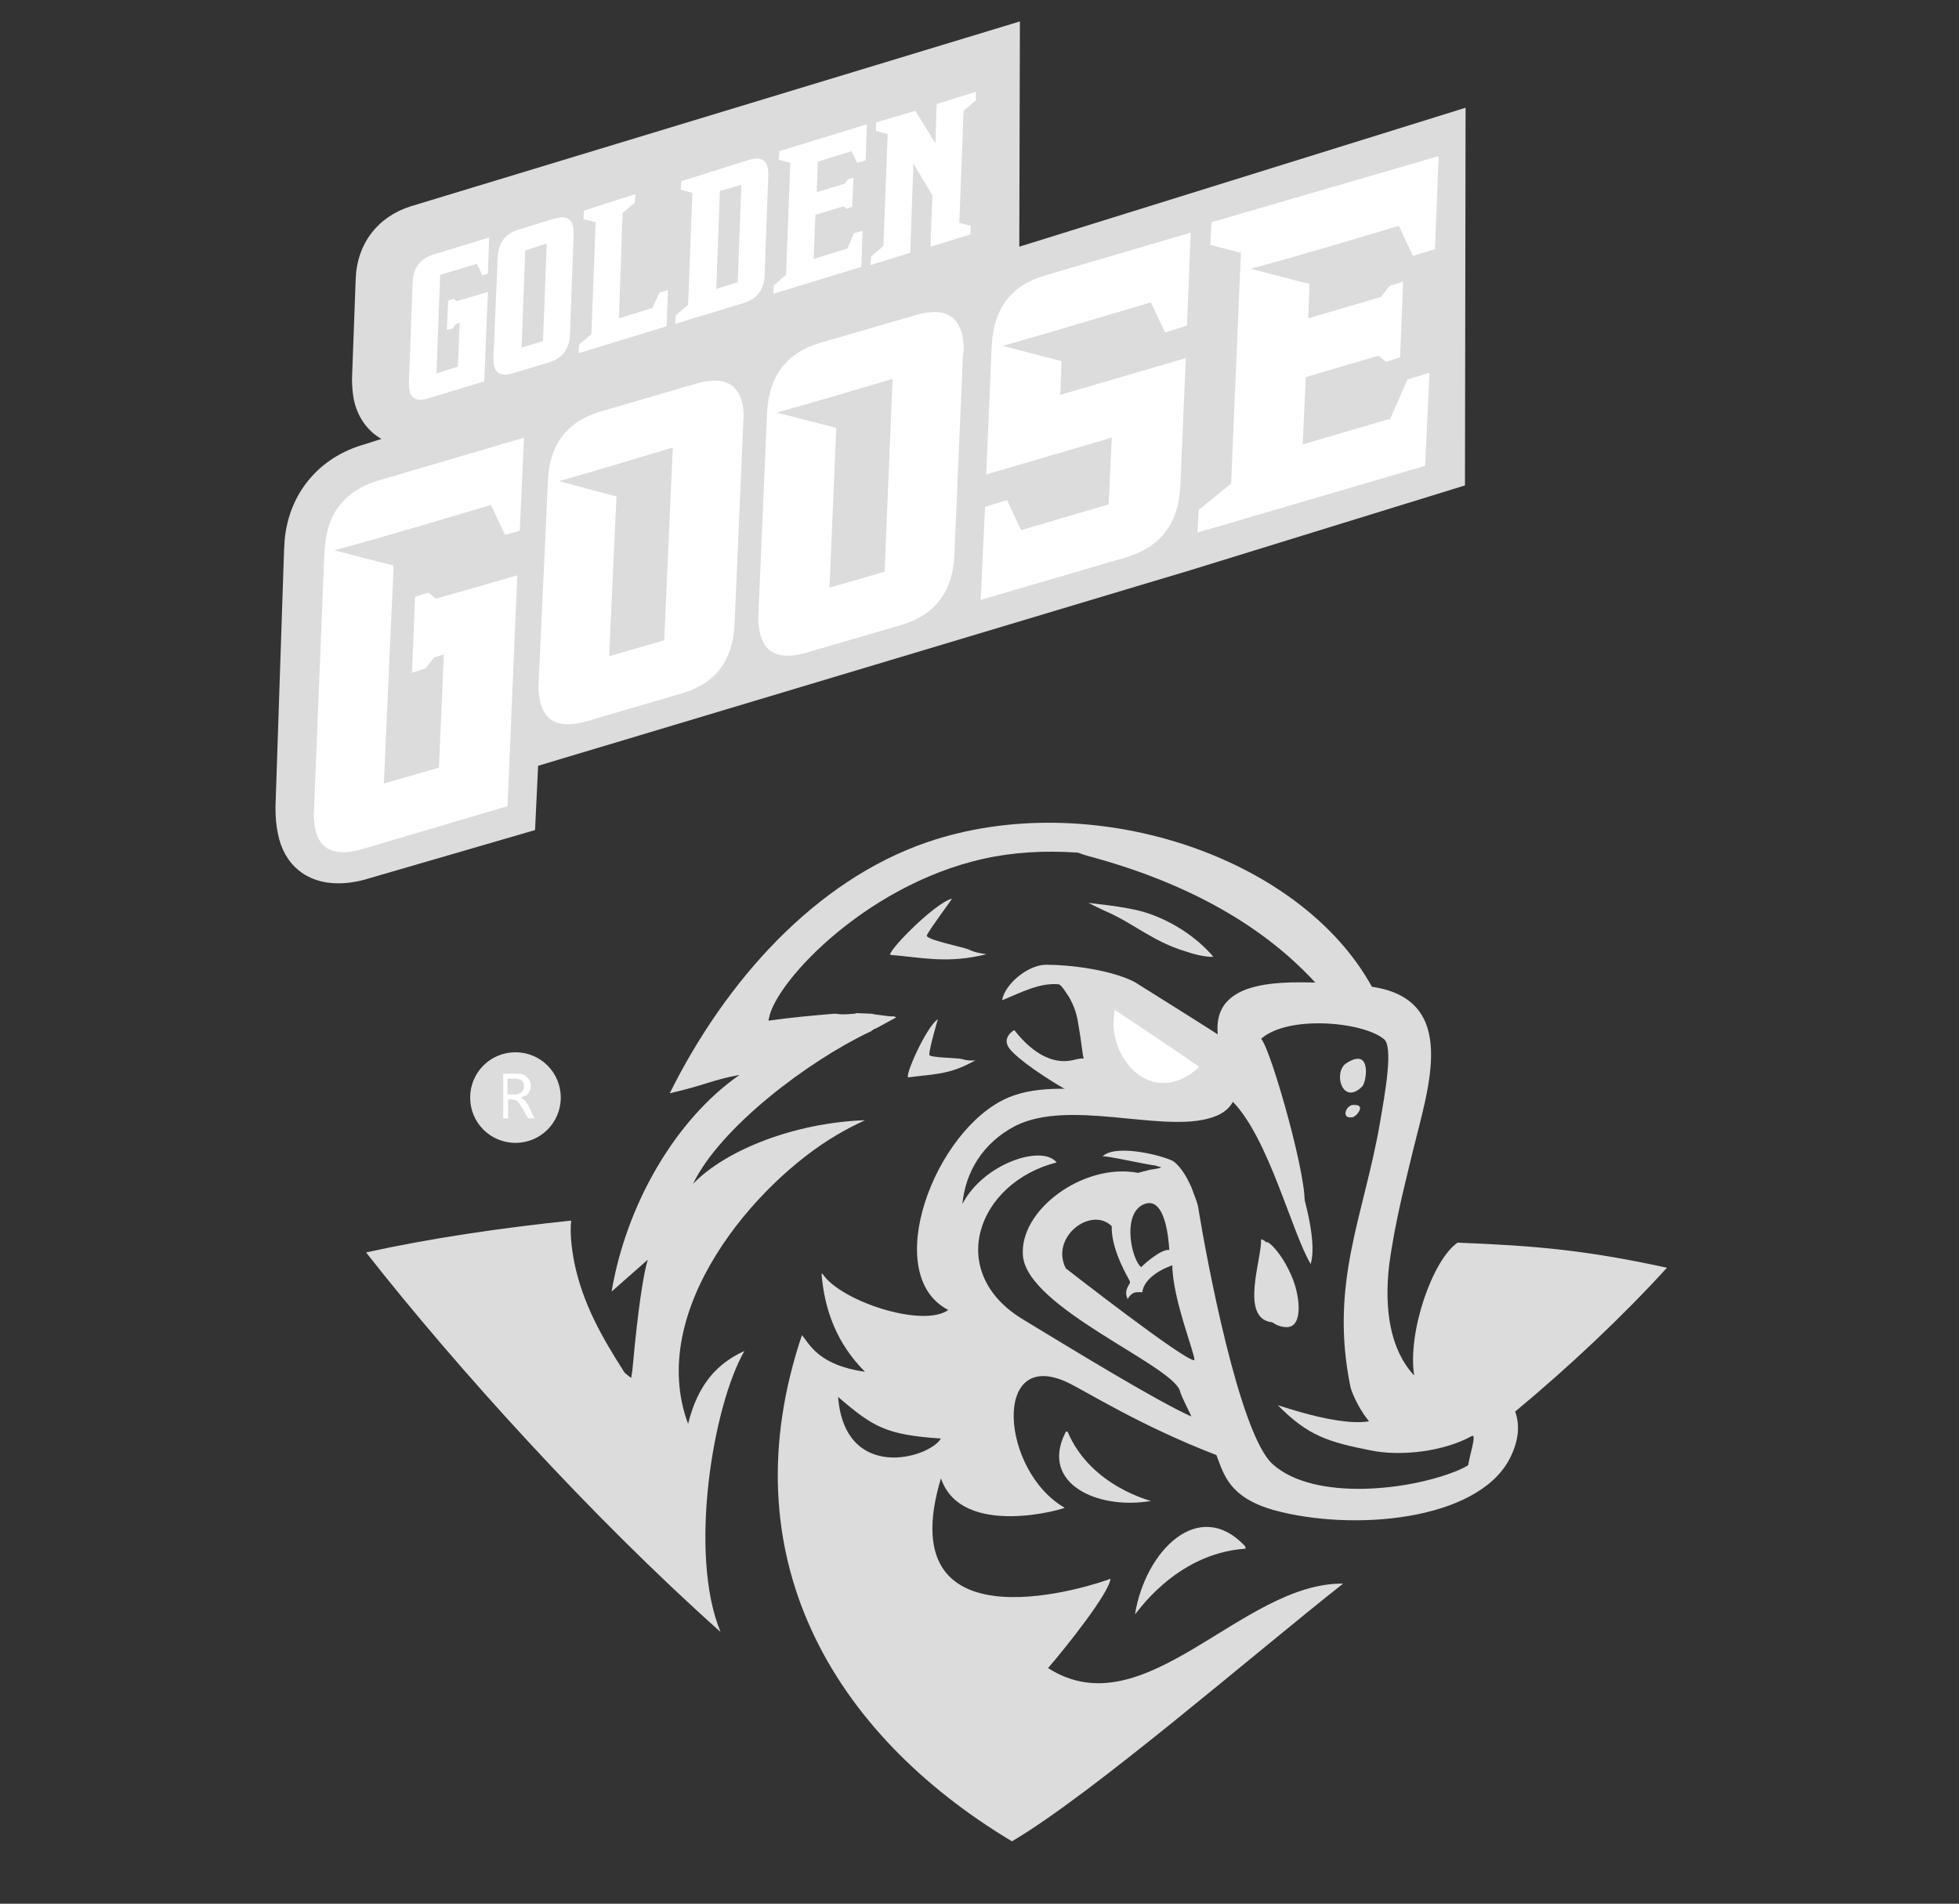 <?xml version="1.0" encoding="utf-8"?>
<!-- Generator: Adobe Illustrator 24.1.2, SVG Export Plug-In . SVG Version: 6.00 Build 0)  -->
<svg version="1.1" id="Слой_1" xmlns="http://www.w3.org/2000/svg" xmlns:xlink="http://www.w3.org/1999/xlink" x="0px" y="0px"
	 viewBox="0 0 320 311" style="enable-background:new 0 0 320 311;" xml:space="preserve">
<rect x="0" y="0" width="320" height="311" fill="#333333" stroke="none"/>
<style type="text/css">
	.st0{fill-rule:evenodd;clip-rule:evenodd;fill:#DCDCDC;}
	.st1{fill-rule:evenodd;clip-rule:evenodd;fill:#FFFFFF;}
	.st2{fill:#DCDCDC;}
	.st3{fill:#FFFFFF;}
</style>
<path class="st0" d="M213,197.1c1-3.2-5.4-25.8-7-27.4c4.4-3.9,16.5-2.8,20,0c1.7,1.1,0.2,9.1-0.6,13.8c-2.6,15.1-8.3,26.1-4.8,43.1
	c0.3,1.2,1.7,4.2,3.4,6c-3.6,0.2-7.4,0.1-8.8-0.5c-0.9-0.4-6.2-2.3-6.5-2.6c4.9,5.1,8.5,6.1,15,7.4c5.1,1.1,12.2,0.2,16.7-2.3
	c1.3-0.7-1.9,7.1,0,5.5c2-1.8,4.9-0.8,4.9-7.1c0-7.7-2.4-4.3-4.2-4c-1.4,0.2-7.2,2.6-10,3c-0.6,0.1-1.6,0.2-2.8,0.3
	c0.2-2.2-4.2-7.3-4.6-11.2c-0.4-4.1,0.4-10.1,1.9-13.8c1.7-4,4.1-18.4,4.6-21c0.6-3.6,3.8-17,1.5-20.1c-1.7-2.3-2.5-3.4-6.1-4.1
	c-4-0.8-19.5-1-23,2c-4.1,3.5-2.5,6.1-1.2,10.1c0.8,2.4,3.4,7,4.6,10.2C207.6,189,212.9,197.2,213,197.1L213,197.1z M206.9,203.1
	c-0.3-0.9,2.5,1.3,4.3,5.9c1.2,3.1,1.6,7.8-1,7.8c-1.8,0-3.4-1.2-3.7-3.1c-0.5-3.1-0.1-3.5-0.1-6.5c0-1.8-0.4-1.6,0.1-3.6
	C206.7,203.5,207,203.3,206.9,203.1L206.9,203.1z"/>
<path class="st0" d="M215.3,161c-6.3-7-17.4-15.8-37.7-21.2c-1.9-0.5-5.9-2.4,0.6-2.3c6.1,0.1,12.8,1.4,18.4,3.4
	c5.2,1.8,15.8,8.3,19.4,12.3c3.2,3.5,4.2,4.3,5.8,8.6C218.9,161,216.3,161,215.3,161L215.3,161z"/>
<path class="st0" d="M198.7,173.6L198.7,173.6L198.7,173.6z"/>
<path class="st1" d="M183.1,174.7c-0.4-2-2.9-4.3-2.5-7.9c0.9-6.7,6.4-0.8,9.8,1.5c0.7,0.5,7.6,5.2,7.8,5.7c0.5,1-1,3-2.3,3.6
	c-4.4,2-7.4,1.4-11.6-0.7C183.9,176.7,183.2,175.3,183.1,174.7L183.1,174.7z"/>
<path class="st0" d="M206,202.5c0.1,3.2-3.5,12.8,1.7,13.5c2.1,0.3,3.2-1,2-6.8c-0.3-1.7-2-5.9-3.3-6.6
	C206.2,202.5,206,202.4,206,202.5L206,202.5z"/>
<path class="st0" d="M219.9,173.7c-2.2,1.5-0.6,7,2.6,3.8C223.2,176.9,224.2,170.9,219.9,173.7L219.9,173.7z"/>
<path class="st0" d="M221.5,182.2c0,0,1.8-1.8-0.5-1.7c-1.2,0.1-2,2.4,0,2C221.3,182.4,221.5,182.1,221.5,182.2L221.5,182.2z"/>
<path class="st0" d="M176.9,172.4c-0.2-1.3-0.4-3-0.5-3.5c-0.4-2.3-0.4-3.5-1.7-5.9l-0.4-0.6c-0.7-1.1-0.9-1.3-1.3-1.6
	c-3.2-0.3-6.1,1.3-9.3,2.6c0.4-2.6,4.2-5.8,7.2-5.8c3.8,0,10.5,0.8,14.4,2.8l0,0c0,0,19.1,11.9,18.1,11.6c-0.2-0.1,0.2,0.3,0.5,0.3
	c1.3,0.4-4.5,3.7-4.9,4c-0.2,0.2-0.6,0.4-0.9,0.7c0.5,0.6,1,1.1,1.5,1.7c0.1,0.1,0.2,0.2,0.2,0.2c0.4,1.9-1.4,1.9-3.1,2.8
	C191.3,184.6,179.3,183.5,176.9,172.4L176.9,172.4z M195.9,174.3c-1-0.8-13.7-9.3-13.8-9.3C180.5,172.7,188.2,181.4,195.9,174.3
	L195.9,174.3z"/>
<path class="st0" d="M155.5,146.8c-3,0.8-11,9.1-10,9.2c4.9,0.4,8.7,1.3,14.2,0.2c2.8-0.6,0.8,0-1.5-1.1c-0.9-0.4-7.1-1.6-6.8-2.3
	C151.9,151.7,155.6,146.8,155.5,146.8L155.5,146.8z"/>
<path class="st0" d="M153.2,166.5c-1.9,1.2-5.6,9.6-4.8,9.5c3.6-0.5,6.4-0.4,10-2.3c1.8-0.9,0.6-0.1-1.3-0.7
	c-0.7-0.2-5.4-0.2-5.3-0.7C151.8,171.2,153.2,166.5,153.2,166.5L153.2,166.5z"/>
<path class="st0" d="M198.2,156.3c-2.8-3.3-7-6-11.3-7.3c-2.9-0.9-9.2-1.5-9.1-1.5c0,0,2.6,1.3,2.9,1.4c4.4,1.9,7.6,4.9,12.9,6.5
	C194.7,155.8,196.9,156.4,198.2,156.3L198.2,156.3z"/>
<path class="st0" d="M203.4,253c-11.6,0.8-18,11-18,10.7c1.7-10.4,10.4-19.1,17.9-11.2C203.5,252.7,203.5,253,203.4,253L203.4,253z"
	/>
<path class="st0" d="M174.4,233.9c3.8,9,13.8,11.3,13.6,11.3c-8.8,1.5-18.1-2.9-14-11.1C174.1,233.8,174.3,233.8,174.4,233.9
	L174.4,233.9z"/>
<path class="st0" d="M186.4,178.5c0.5,1.6-4.7-7-10.8-5.4c-4.7,1.3-8.4-2.9-9.9-4.8c0-0.1-2.2,1.2-0.8,3
	c2.5,3.3,18.7,13.1,20.2,10.1C186.1,179.4,186,177,186.4,178.5L186.4,178.5z"/>
<path class="st0" d="M272.3,207.1c-13.3-2.9-21.6-3.6-34.2-4.1c-4.1,2.8-8.2,14.6-7.1,21.7c-3.9-4.2-4.9-10.7-4.1-17.9
	c1-7.6,3-14.9,3.9-18.8c2.5-10.3,7.6-24.7-6.7-26.8c-11.9-21.6-46.2-32.7-72.7-23.6c-18.3,6.3-32.9,22.7-42,41c5.7-1.3,7-2.2,11.4-3
	c-10.5,7.3-18.5,21.2-20.9,35.4l5.9-5.2c-1.2,4.2-2.1,13.7-2.5,18c-0.1,0.8-0.2,1.3-0.2,1.3c-0.4-0.3-0.8-0.6-1.1-0.9
	c-3.7-5.8-6.8-11.2-8.2-18c-0.5-2.7-0.7-4.9-0.5-6.8c-11.5,1.2-23.1,2.9-33.5,5.2c14.6,18.6,36.6,43,57.9,62
	c-5.3-12.8-1.2-37.1,3.9-45.9c-4.4,2-7.6,5.4-9.2,11.9c-6.9-18.5,11-39.4,24.3-47.2c1.5-0.9,3.1-1.7,4.6-2.4
	c-11.4,0.4-22.7,4.8-28.1,10.4c4.5-9.3,18.9-20.1,28.8-24.8c0.2-0.1,0.3-0.1,0.5-0.3c0.3-0.2,0.3-0.2,0.6-0.3l3.3-1.8
	c-0.5-0.3-0.7-0.1-1.2-0.2l-0.1,0l-2.3-0.3c-0.3-0.1-0.3-0.1-0.6-0.1l-2.3-0.1l-0.3,0.1l-1.5,0.1h-0.6c-0.4,0-0.8-0.1-1.2-0.1
	c-3.6,0.3-6.9,0.6-10.5,1.1c-0.1,0-0.4,0.2-0.2-0.3c1-6.1,16.8-22.9,37-26.5c19.1-3.4,45.8,4.7,56.8,20.8c-8-0.3-21.2-1.6-20.5,8
	c0,0.3,0,0.1,0,0.4c0.1,1.6,0.6,3.9,0.3,5.9c-0.1,0.1-0.1,0.3-0.2,0.4c-8.9,6.7-24.4-0.3-34.3,3.9c-12,5.1-21,28.9-9.8,34.7
	c-4.2,3-17.8-1.5-20.6-6c0,0.1-0.1,0.1-0.1,0.2c0.5,5.7,2.4,11.2,7.1,15.9c-7.7-1.1-9.1-4.6-10.3-6c-12.1,35.9,4.8,65,34.3,82.7
	c13.1-7.7,39.5-30.6,54.1-42.1c-16.6-0.2-32.4,23.9-48.2,13.8c3.1-3.6,10-12.3,10.2-14.6c-1.6,0.7-36.4,12.6-27.7-16.4l0,0
	c3.4,10,20.5,4.9,20.2,4.8c-10.4-6-11.9-26.2,0.4-20.5c3,1.4,11.9,7.1,24.4,11.9c1.2,3.1,2,6.9,9.4,9c12.8,3.5,33.2,1.8,38.5-8.4
	c1.5-2.9,1.7-5.5,0.9-7.7C256.4,223.2,265,215.1,272.3,207.1z M136.9,228.2c5.7,4.9,7.8,6.2,16.8,6.8
	C151.7,238.3,138,242.1,136.9,228.2z M195.1,222.2c-1.4,0.3-21-15-21-15c-2.6-5.1,4.1-10.2,7.5-6.9c-0.1,3.2,1.8,6.9,2.8,8.7
	c0.2,0.4,0.3,0.4,0,0.9c-0.5,0.8-0.6,1.5-0.2,2.3c0.8-1.3,1.4-1.1,2.4-1.1c0.2-2,2.6-3.6,4.9-4.4
	C191.5,212.1,195.3,221.4,195.1,222.2z M186.5,196.9c3.8-2.1,4.4,5.5,4.5,7.3c-1.4-0.2-4.3,2.5-4.6,2.8
	C184.9,205.8,183.3,198.8,186.5,196.9z M238.4,240.1c-7.9,3.4-23.7,5.2-30.5-0.9c-5.5-4.9-10.9-34.1-12.1-41.5
	c-0.1-1-0.5-1.9-0.8-2.7c-0.2-0.5-0.3-0.9-0.5-1.3c-0.7-1.5-1.5-2.9-2.7-3.9c-1-0.8-9.4-3.1-11.7-0.9c0.8-0.1,6.9,1.3,8.6,1.5l1,0.3
	c-0.4,0.2-1.3,0.3-1.9,0.4l-1.9,0.5c-8.9-1.7-19.5,6.1-18.8,13.6c0.8,8.4,23.9,17.6,25.6,21.9c0.3,1.2,1.9,4.1,1.9,4.3
	c-5.8-2.6-19.8-11.2-27.4-15.8c-12.9-7.7-7.6-22.4,5.4-25.7c-2.4-3-12,0.2-15.4,6.8c0.5-5.2,3.3-10,8.7-12.8
	c8.7-4.3,23.1,0.9,31.2-1.1c2.5-0.6,3.6-1.6,4.3-2.8c5.9,6.1,9.6,21.3,12.7,26.5c1.9-6.5-5.8-25-9.2-32.8l0-0.1
	c-0.3-0.8-0.6-1.5-0.9-2c-3.3-9.3,23.8-8.2,24.9-2.1c0.4,2.2-0.4,10.8-0.8,12.7c-3.4,16.2-10.6,33.6-2.6,49.3
	c-4,2.7-16.9-2.1-16.7-1.9c7.6,7,17.3,6.9,24.7,4.9c2.4-0.6,9.2-3.8,9.9-1.2C243.4,235.4,242.4,238.4,238.4,240.1z"/>
<path class="st2" d="M194.6,93.1l-106.7,32l-0.5,10.5l-27.5,8c-1.7,0.5-3.2,0.7-4.7,0.7c-5.1,0-8.8-3-9.8-8.1
	c-0.3-1.4-0.4-2.7-0.4-4.4l1.4-41.9c0,0,0.1-1.5,0.1-1.7c0.7-7.6,5.6-13.5,13-15.6l2.8-0.9c-2.3-1.3-3.9-3.6-4.5-6.4
	c-0.2-1.1-0.3-2.2-0.3-3.4l0.6-16.3c0.2-5.8,3.6-10.2,9-11.9l99.5-30.2l-0.1,36.8l72.9-22.7l-0.1,61.7L194.6,93.1z"/>
<path class="st3" d="M79.1,62.3l-9.2,2.8c-1.7,0.5-2.7,0.1-3-1.3c-0.1-0.4-0.1-0.8-0.1-1.3l0.6-16.4c0.1-2.3,1.2-3.8,3.3-4.5
	l9.2-2.8l-0.2,5.9l-0.9,0.3l-0.9-1.9l-6,1.8L71.3,61l3.5-1.1l0.3-7.2L74.4,53l-0.5,0.7L73,53.9l0.2-4.8l0.9-0.3l0.5,0.4l5.1-1.5
	L79.1,62.3L79.1,62.3z M90.6,35.7c1.7-0.5,2.7-0.1,3,1.3c0.1,0.4,0.1,0.8,0.1,1.3l-0.6,16.4c-0.1,2.3-1.2,3.8-3.4,4.5l-6,1.8
	c-1.7,0.5-2.7,0.1-3-1.3c-0.1-0.4-0.1-0.8-0.1-1.3L81.3,42c0.1-2.3,1.2-3.8,3.4-4.5L90.6,35.7L90.6,35.7z M85.8,40.9l-0.6,15.9
	l3.5-1.1l0.6-15.9L85.8,40.9L85.8,40.9z M103.8,31.7l-0.1,1.4l-2,1.7L101.1,52l5.5-1.7l1.1-2.5l1.4-0.4l-0.2,5.9l-14.4,4.4l0.1-1.4
	l2-1.7l0.7-18.3l-2-0.5l0.1-1.4L103.8,31.7L103.8,31.7z M122.4,26.1c1.7-0.5,2.7-0.1,3,1.3c0.1,0.4,0.1,0.8,0.1,1.3L124.9,45
	c-0.1,2.3-1.2,3.8-3.4,4.5l-11.2,3.4l0.1-1.4l2-1.7l0.7-18.3l-1.9-0.5l0.1-1.4L122.4,26.1L122.4,26.1z M117.6,31.2L117,47.2l3.5-1.1
	l0.6-15.9L117.6,31.2L117.6,31.2z M141.6,20.3l-0.2,5.9l-1.4,0.4l-0.9-1.9l-5.5,1.7l-0.2,5l4.6-1.4l0.5-0.7l0.9-0.3l-0.2,4.8
	l-0.9,0.3l-0.5-0.4l-4.6,1.4l-0.3,7.2l5.5-1.7l1.1-2.5l1.4-0.4l-0.2,5.9L126.3,48l0.1-1.4l2-1.7l0.7-18.3l-1.9-0.5l0.1-1.4
	L141.6,20.3L141.6,20.3z M149.2,26.7l-0.5,14.6l-6.5,2l0.1-1.4l2-1.7l0.7-18.3l-1.9-0.5l0-1.4l6.4-1.9l3.3,5.3l0.2-6.4l6.4-2l0,1.4
	l-2,1.7l-0.7,18.3l1.9,0.5l-0.1,1.4l-6.5,2l0.3-8.4L149.2,26.7L149.2,26.7z"/>
<path class="st3" d="M82.9,131.7l-23.7,7c-4.4,1.3-7,0.2-7.7-3.3c-0.2-0.9-0.3-2-0.2-3.3L53,90c-0.1,3.1,0-0.6,0.1-1
	c0.5-5.4,3.4-8.9,8.7-10.5l23.8-7l-0.7,15.2l-2.4,0.7l-2.3-4.9c-8.6,2.5-17,5.1-25.6,7.4l9.7,2.5l-1.6,35.6l9-2.6l0.8-18.5l-1.6,0.5
	l-1.4,1.8l-2.2,0.7l0.5-12.4l2.2-0.7l1.2,1L84.5,94L82.9,131.7L82.9,131.7z"/>
<path class="st3" d="M121.3,66c-0.8-3.5-3.3-4.6-7.7-3.3l-15.4,4.5c-5.6,1.6-8.5,5.5-8.7,11.4L88,111.2c-0.1,1.3,0,2.3,0.2,3.3
	c0.8,3.5,3.3,4.6,7.7,3.3l15.4-4.5c5.6-1.6,8.5-5.5,8.7-11.5l1.4-32.5C121.5,68,121.5,66.9,121.3,66z M108.5,104.6l-9,2.6l1.2-26.1
	l-9.4-2.5c6.4-1.8,12.3-3.6,18.6-5.5L108.5,104.6z"/>
<path class="st3" d="M157.2,54.8c-0.8-3.5-3.3-4.6-7.7-3.3L134,56c-5.5,1.6-8.4,5.4-8.7,11.4l-1.4,32.6c-0.1,1.2,0,2.3,0.2,3.3
	c0.8,3.5,3.3,4.6,7.7,3.3l15.4-4.5c5.5-1.6,8.5-5.5,8.7-11.5l1.4-32.6C157.5,56.8,157.4,55.7,157.2,54.8z M144.5,93.4l-9,2.6
	l1.1-26.1l-9.7-2.5c6.4-1.8,12.5-3.6,18.9-5.5L144.5,93.4z"/>
<path class="st3" d="M162,56.4c0.3-6,3.2-9.8,8.7-11.4l23.8-7l-0.6,15.2l-3.6,1.1l-2.3-4.9c-8.2,2.4-16,4.8-24.2,7.1l9.6,2.5
	l-0.2,5.5l20.5-6l-0.9,21c-0.3,6-3.2,9.8-8.7,11.5L160.2,98l0.7-15.2l3.6-1.1l2.3,4.9l14.3-4.2l0.5-10.9l-20.5,6L162,56.4L162,56.4z
	"/>
<path class="st3" d="M235,25.5l-0.6,15.2l-3.6,1.1l-2.3-4.9c-8.1,2.4-16,4.8-24.2,7l9.6,2.5l-0.2,5.6l11.9-3.5l1.4-1.8l2.2-0.7
	l-0.5,12.4l-2.3,0.7l-1.2-1l-11.9,3.5l-0.5,11l14.3-4.2l2.8-6.4l3.6-1.1l-0.7,15.2l-37.2,10.9l0.2-3.7l5.3-4.3l1.6-37.7l-5-1.3
	l0.2-3.7L235,25.5L235,25.5z"/>
<g>
	<path class="st2" d="M91.6,179.3c0,4.1-3.3,7.4-7.4,7.4c-4.1,0-7.4-3.3-7.4-7.4c0-4.1,3.3-7.4,7.4-7.4
		C88.3,171.9,91.6,175.2,91.6,179.3z"/>
	<g>
		<path class="st3" d="M87.3,182.7h-1l-1.2-2c-0.1-0.2-0.2-0.3-0.3-0.5c-0.1-0.1-0.2-0.2-0.3-0.3c-0.1-0.1-0.2-0.1-0.4-0.2
			c-0.1,0-0.3-0.1-0.4-0.1h-0.7v3.1h-0.8v-7.3h2.2c0.3,0,0.6,0,0.9,0.1c0.3,0.1,0.5,0.2,0.7,0.4c0.2,0.2,0.4,0.4,0.5,0.6
			c0.1,0.2,0.2,0.5,0.2,0.8c0,0.3,0,0.5-0.1,0.7c-0.1,0.2-0.2,0.4-0.3,0.6c-0.1,0.2-0.3,0.3-0.5,0.4c-0.2,0.1-0.4,0.2-0.7,0.3v0
			c0.1,0.1,0.2,0.1,0.3,0.2c0.1,0.1,0.2,0.2,0.3,0.2c0.1,0.1,0.2,0.2,0.2,0.3c0.1,0.1,0.2,0.3,0.3,0.4L87.3,182.7z M82.9,176.2v2.6
			h1.2c0.2,0,0.4,0,0.6-0.1c0.2-0.1,0.3-0.2,0.5-0.3c0.1-0.1,0.2-0.3,0.3-0.4c0.1-0.2,0.1-0.4,0.1-0.6c0-0.4-0.1-0.7-0.4-0.9
			c-0.3-0.2-0.6-0.3-1.1-0.3H82.9z"/>
	</g>
</g>
</svg>

